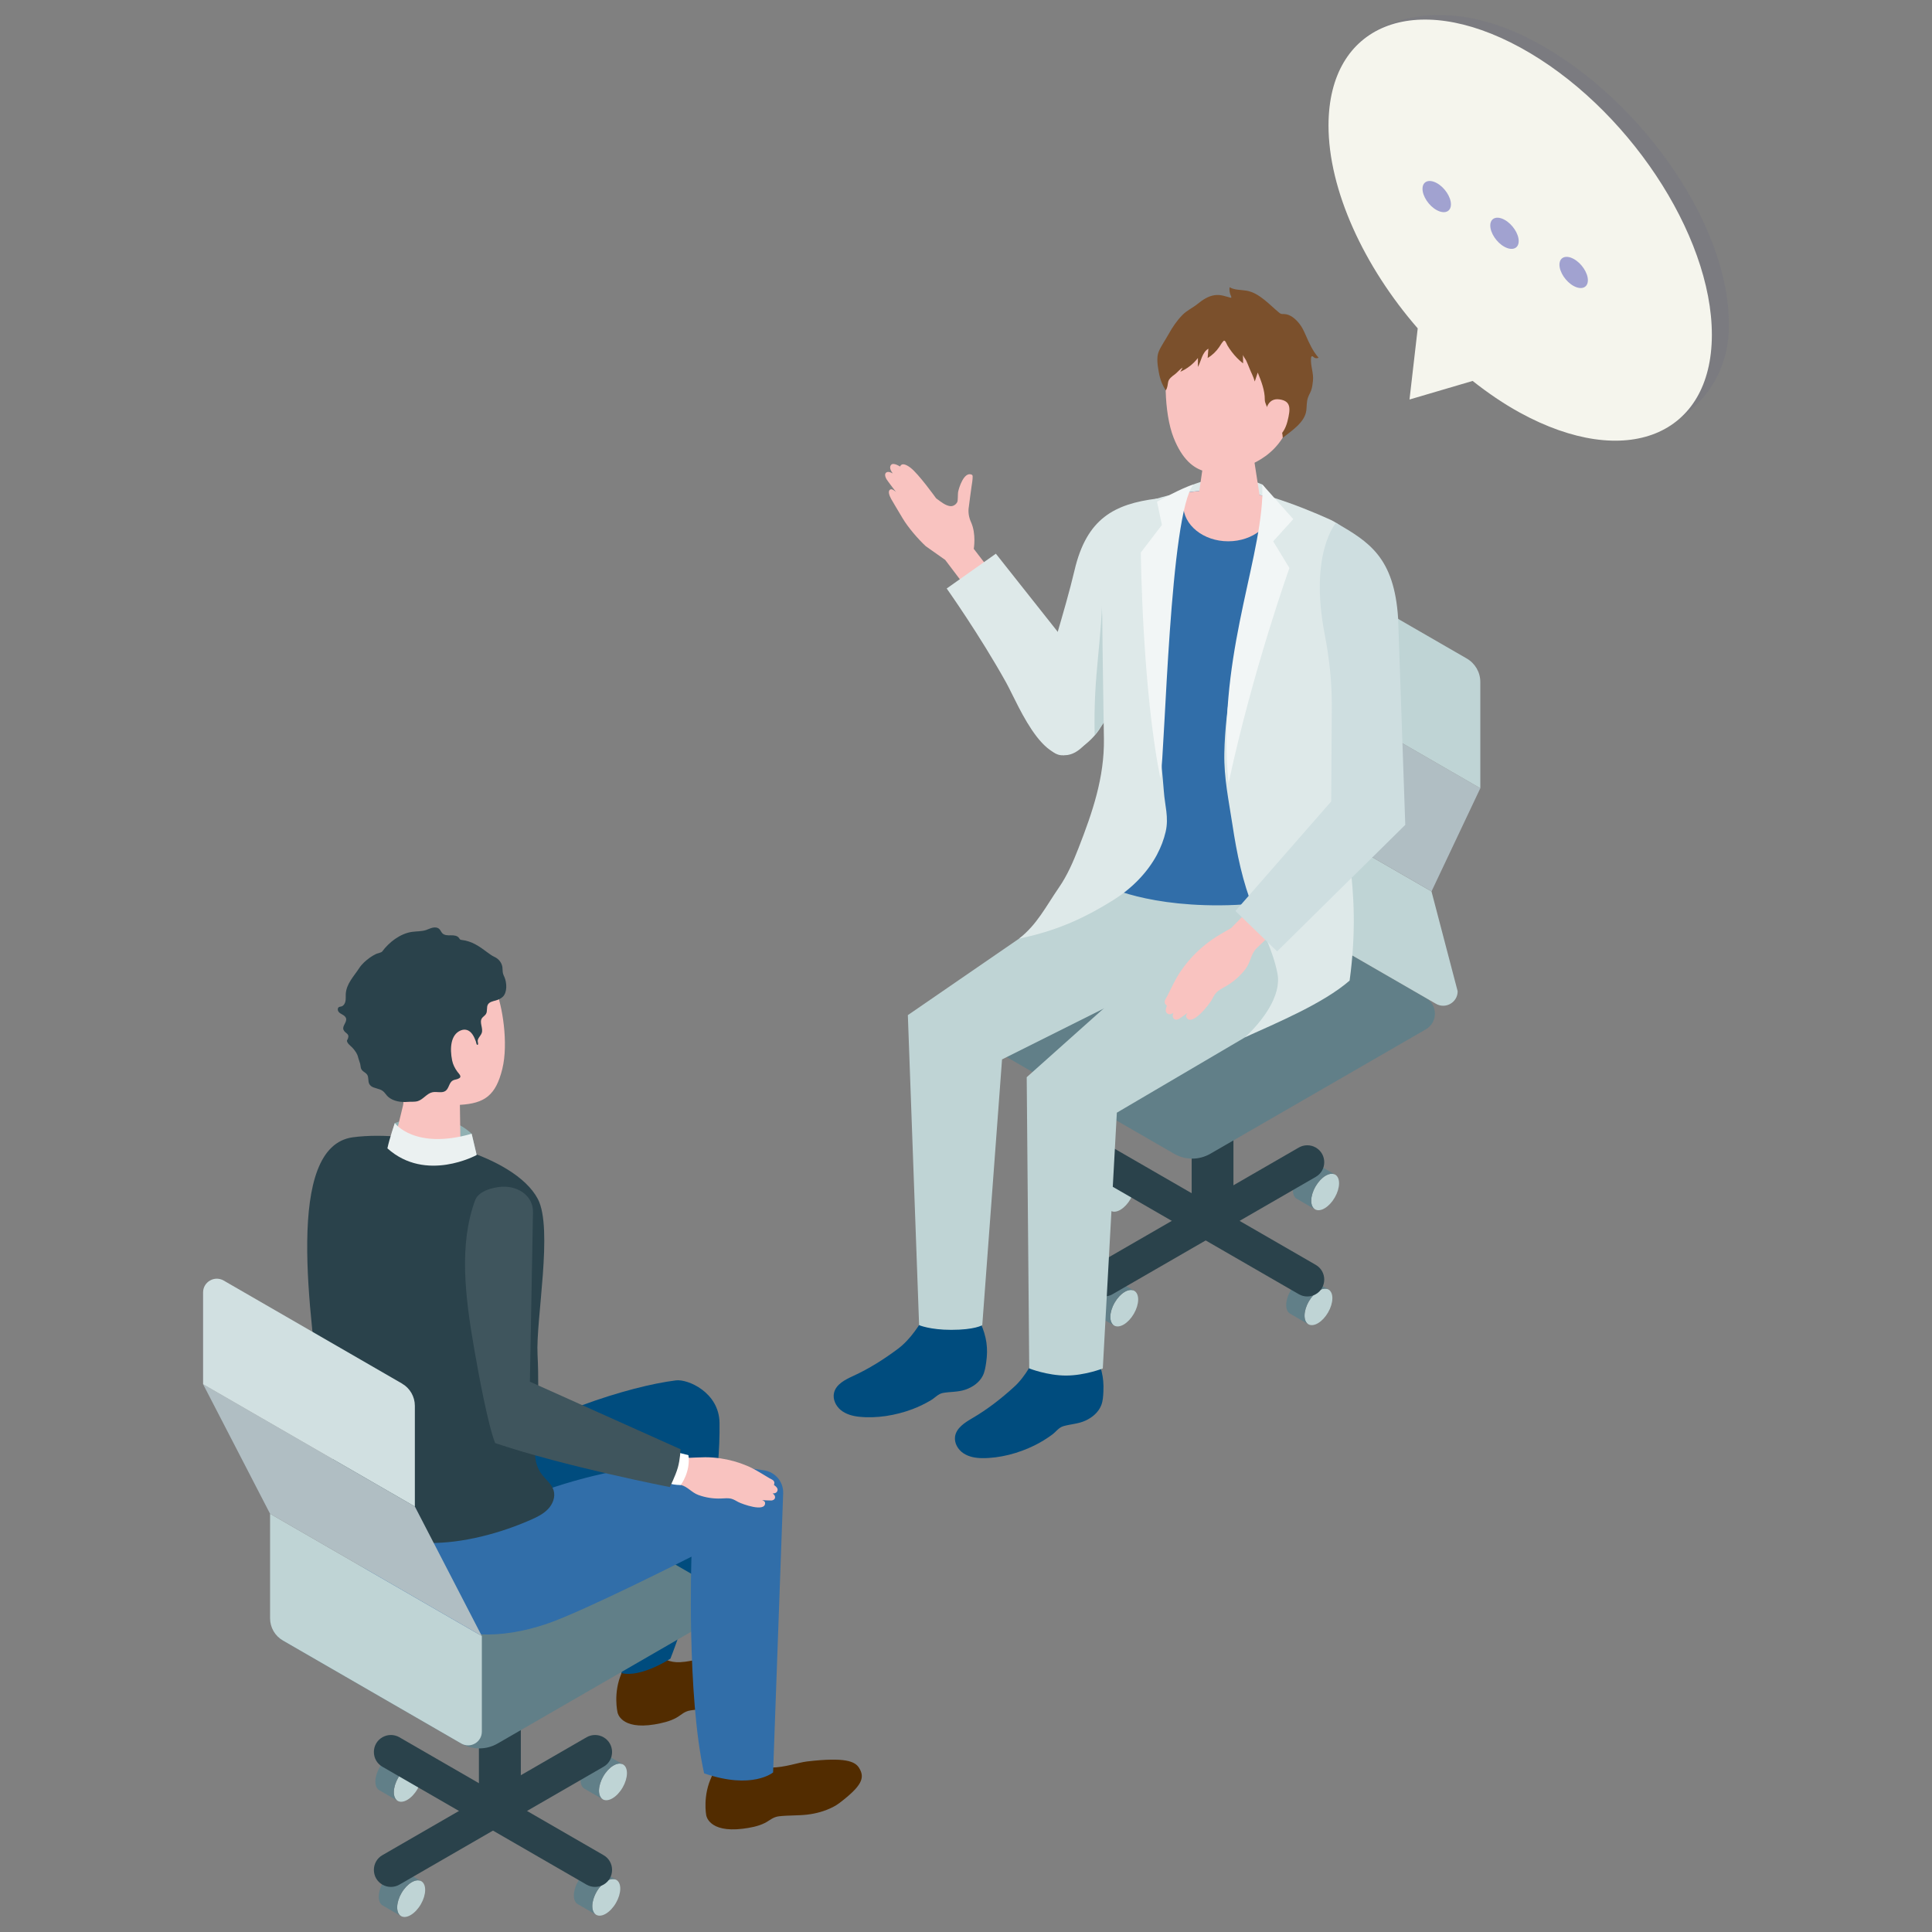 <?xml version="1.0" encoding="UTF-8"?>
<svg id="_レイヤー_1" data-name="レイヤー_1" xmlns="http://www.w3.org/2000/svg" version="1.1" viewBox="0 0 520 520">
  <rect x="0" y="0" width="520" height="520" fill="#808080" stroke="none"/>
  <!-- Generator: Adobe Illustrator 29.6.0, SVG Export Plug-In . SVG Version: 2.1.1 Build 207)  -->
  <defs>
    <style>
      .st0 {
        fill: #737383;
        opacity: .31;
      }

      .st1 {
        fill: #b0bec3;
      }

      .st2 {
        fill: #f5f5ed;
      }

      .st3 {
        fill: #004c7e;
      }

      .st4 {
        fill: #f9c3c0;
      }

      .st5 {
        fill: #2a424b;
      }

      .st6 {
        fill: #7b502c;
      }

      .st7 {
        fill: #bfd4d5;
      }

      .st8 {
        fill: #522c00;
      }

      .st9 {
        fill: #f2f6f6;
      }

      .st10 {
        fill: #316ea9;
      }

      .st11 {
        fill: #3f555d;
      }

      .st12 {
        fill: #d1e0e1;
      }

      .st13 {
        fill: #91b1b3;
      }

      .st14 {
        fill: #cae0dd;
      }

      .st15 {
        fill: #fff;
      }

      .st16 {
        fill: #ebf1f1;
      }

      .st17 {
        fill: #617f88;
      }

      .st18 {
        fill: #cedee0;
      }

      .st19 {
        fill: #a1a2d0;
      }

      .st20 {
        fill: #dee9e9;
      }
    </style>
  </defs>
  <g>
    <g>
      <g>
        <path class="st7" d="M299.89,356.78c-1.43-.83-1.38-3.59.12-6.17,1.49-2.58,3.86-4.01,5.29-3.18,1.43.83,1.38,3.59-.12,6.17-1.49,2.58-3.86,4-5.29,3.18Z"/>
        <path class="st17" d="M300.36,344.57l4.94,2.86c-1.43-.83-3.8.6-5.29,3.18-1.49,2.58-1.55,5.35-.12,6.17l-4.94-2.86c-1.43-.83-1.38-3.59.12-6.17s3.86-4,5.29-3.18Z"/>
      </g>
      <g>
        <path class="st7" d="M298.99,325.9c-1.43-.83-1.38-3.59.12-6.17,1.49-2.58,3.86-4,5.29-3.18s1.38,3.59-.12,6.17c-1.49,2.58-3.86,4-5.29,3.18Z"/>
        <path class="st17" d="M299.46,313.7l4.94,2.86c-1.43-.83-3.8.6-5.29,3.18-1.49,2.58-1.55,5.35-.12,6.17l-4.94-2.86c-1.43-.83-1.38-3.59.12-6.17,1.49-2.58,3.86-4,5.29-3.18Z"/>
      </g>
      <g>
        <g>
          <path class="st7" d="M353.96,325.5c-1.43-.83-1.38-3.59.12-6.17,1.49-2.58,3.86-4,5.29-3.18,1.43.83,1.38,3.59-.12,6.17-1.49,2.58-3.86,4-5.29,3.18Z"/>
          <path class="st17" d="M354.43,313.3l4.94,2.86c-1.43-.83-3.8.6-5.29,3.18-1.49,2.58-1.55,5.35-.12,6.17l-4.94-2.86c-1.43-.83-1.38-3.59.12-6.17,1.49-2.58,3.86-4,5.29-3.18Z"/>
        </g>
        <g>
          <path class="st7" d="M352.16,356.43c-1.43-.83-1.38-3.59.12-6.17s3.86-4,5.29-3.18c1.43.83,1.38,3.59-.12,6.17-1.49,2.58-3.86,4-5.29,3.18Z"/>
          <path class="st17" d="M352.63,344.22l4.94,2.86c-1.43-.83-3.8.6-5.29,3.18s-1.55,5.35-.12,6.17l-4.94-2.86c-1.43-.83-1.38-3.59.12-6.17,1.49-2.58,3.86-4,5.29-3.18Z"/>
        </g>
        <path class="st14" d="M331.98,276.18c0,1.72-2.51,3.11-5.62,3.11s-5.62-1.39-5.62-3.11,2.51-3.11,5.62-3.11,5.62,1.39,5.62,3.11Z"/>
        <path class="st5" d="M320.74,327.34v-51.15c0,1.72,2.51,3.11,5.62,3.11s5.62-1.39,5.62-3.11v51.15c0,1.72-2.51,3.11-5.62,3.11s-5.62-1.39-5.62-3.11Z"/>
        <path class="st17" d="M325.75,310.54l58.03-33.5c3.24-1.87,3.24-6.56,0-8.43l-47.92-27.67c-3.01-1.74-6.72-1.74-9.73,0l-58.03,33.5c-3.24,1.87-3.24,6.56,0,8.43l47.92,27.67c3.01,1.74,6.72,1.74,9.73,0Z"/>
        <g>
          <path class="st7" d="M332.21,234.62c0,2.61,1.39,5.02,3.65,6.32l50.63,29.23c2.6,1.5,5.84-.37,5.84-3.37l-7.04-26.87-60.12-34.71,7.04,29.4Z"/>
          <polygon class="st1" points="338.31 177.44 325.17 205.22 385.29 239.93 398.43 212.15 338.31 177.44"/>
          <path class="st7" d="M394.78,177.24l-50.63-29.23c-2.6-1.5-5.84.37-5.84,3.37v26.06l60.12,34.71v-28.59c0-2.61-1.39-5.02-3.65-6.32Z"/>
        </g>
        <g>
          <path class="st5" d="M294.88,348.34h0c1.41.81,3.15.81,4.56,0l54.7-31.58c3.04-1.75,3.04-6.14,0-7.9h0c-1.41-.81-3.15-.81-4.56,0l-54.7,31.58c-3.04,1.75-3.04,6.14,0,7.9Z"/>
          <path class="st5" d="M294.88,316.76l54.7,31.58c1.41.81,3.15.81,4.56,0h0c3.04-1.75,3.04-6.14,0-7.9l-54.7-31.58c-1.41-.81-3.15-.81-4.56,0h0c-3.04,1.75-3.04,6.14,0,7.9Z"/>
        </g>
      </g>
    </g>
    <path class="st3" d="M293.57,362.96c.29.25.56.63.89,1.22,1.92,3.44,2.71,6.43,2.52,10.36-.06,1.22-.12,2.46-.55,3.61-.73,1.95-2.45,3.39-4.34,4.24-1.91.86-3.9.9-5.86,1.46-1.28.37-1.98,1.5-3.05,2.29-1.49,1.09-3.07,2.07-4.73,2.89-4.3,2.12-9.35,3.48-14.14,3.43-1.75-.02-3.56-.34-5.02-1.32-1.46-.98-2.48-2.73-2.24-4.47.33-2.32,2.61-3.77,4.63-4.95,4.16-2.44,7.74-5.23,11.29-8.46,3.11-2.83,5.27-7.03,6.94-10.87,3.81-.37,7.67-.32,11.49,0,1.1.1,1.68.14,2.18.58Z"/>
    <path class="st3" d="M263.18,354.84c.26.28.49.68.76,1.31,1.58,3.61,2.06,6.67,1.49,10.56-.18,1.21-.36,2.44-.9,3.54-.92,1.86-2.77,3.13-4.74,3.79-1.99.67-3.97.51-5.98.87-1.31.24-2.12,1.3-3.26,1.97-1.59.94-3.26,1.76-5,2.41-4.49,1.68-9.65,2.54-14.41,2.02-1.74-.19-3.51-.69-4.87-1.81-1.35-1.12-2.2-2.96-1.78-4.66.56-2.28,2.97-3.49,5.09-4.47,4.38-2.02,8.22-4.44,12.07-7.31,3.37-2.51,5.93-6.47,7.97-10.14,3.83,0,7.67.43,11.43,1.14,1.09.2,1.65.31,2.11.79Z"/>
    <path class="st7" d="M318.68,235.09l.88,16.24-43.22,38.6.68,78.39s4.85,1.91,9.9,1.91,9.9-1.91,9.9-1.91l3.78-68.84,58.7-34.51,2.78-15.28-4.54-18.53-38.84,3.93Z"/>
    <path class="st7" d="M300.81,228.39l-2.75,7.89-53.71,36.94,3.03,83.45s2.97,1.26,8.63,1.26c6.38,0,8.37-1.26,8.37-1.26l5.32-71.53,56.25-28.12,11.58-24.47-36.72-4.15Z"/>
    <path class="st20" d="M321.23,130.39s9.02-3.93,18.52,0c2.59,2.89,0,3.49,0,3.49l-20.35-.32s.58-2.66,1.83-3.17Z"/>
    <path class="st10" d="M360.13,235.6l-2.17-21.94,6.66-60.4c.87-5.21-1.21-10.5-6.89-13.07-13.06-5.91-28.34-13.25-53.01-3.57-3.38,1.33-4.64,5.4-5.81,8.83-1.4,4.1-2.08,8.53-1.92,12.88,0,0,.27,7.49.27,7.49.12,14.27.24,28.55.36,42.82.08,9.05-.31,15.35.33,24.38.09,1.23-2.05,4.59-2.05,4.59,0,0,10.4,6.17,32.39,6.06,23.96-.13,31.83-8.07,31.83-8.07Z"/>
    <path class="st4" d="M330.57,145.69c6.69,0,12.11-4.37,12.11-9.76,0-.61-.08-1.21-.21-1.8-6.68-1.95-14.25-2.95-23.26-1.53-.47,1.04-.74,2.16-.74,3.33,0,5.39,5.42,9.76,12.11,9.76Z"/>
    <path class="st4" d="M330.96,119.36c4.31,0,6.6,2.42,6.6,4.53l2.18,14.08c-.2,2.44-4.34,4.41-9.25,4.41s-8.73-1.98-8.53-4.41l2.12-14.72c.17-2.14,2.57-3.89,6.88-3.89Z"/>
    <path class="st4" d="M258.55,156.18l-4.15-5.48-5.23-3.69c-2.06-1.91-4.79-5.08-6.22-7.5-1.56-2.63-2.74-4.57-3.1-5.23-.53-.98-.95-2.18-.21-2.54.55-.27,1.54.7,1.54.7,0,0-2.29-2.98-2.56-3.44-.27-.46-.69-1.41-.06-1.84.63-.43,1.74.28,1.74.28-.94-1.23-.84-2.01-.35-2.42.62-.53,2.33.55,2.33.55,0,0,.3-1.52,2.73.28,2.19,1.62,6.94,8.26,6.94,8.26,1.33,1,2.58,2,3.84,2.12.77.07,1.58-.45,1.88-1.16.18-.44.11-2.15.2-2.62.24-1.26,1.58-5.44,3.56-4.74.11.04.21.1.28.19.07.11.08.25.08.38,0,.86-.16,1.76-.29,2.6-.28,1.79-.47,3.6-.72,5.4,0,.04-.01.09-.02.13-.24,1.42.01,2.86.61,4.17,1.42,3.16.72,7.14.72,7.14l9.33,12.15-9.22,5.23-3.64-8.94Z"/>
    <path class="st20" d="M254.81,158.39l13.23-9.36,21.88,27.63s11.33,13.9,1.94,23.85c-9.62,10.18-17.66-10.68-21.03-16.75-7.13-12.83-16.02-25.36-16.02-25.36Z"/>
    <path class="st20" d="M285.65,203.28c-4.83-.43-7.33-9.73-6.21-14.45,2.18-9.23,7.26-24.6,9.78-35.37,3.27-13.94,10.73-17.81,22.14-19.26,5.12,9.69-9.25,43.73-14.17,59.48-1.51,4.84-8.3,9.89-11.53,9.6Z"/>
    <path class="st7" d="M294.63,197.9c-.38-17.18,1.98-24.08,2.16-41.19l1.17,36.67-3.34,4.51Z"/>
    <path class="st4" d="M332.73,85.04c12.27.09,15.66,9.31,15.66,20.49,0,14.57-9.58,19.04-14.5,20.48-5.99,1.75-13.44,3.3-18-8.17-2.71-6.83-2.62-18.69-1.11-23.29,1.31-4.01,5.68-9.6,17.95-9.51Z"/>
    <path class="st6" d="M322.42,96.32c0,.82,0,1.63,0,2.45.47-.84.72-1.78,1.09-2.67.37-.89.89-1.77,1.73-2.25l-.2,2.51c1.23-.74,2.3-1.76,3.11-2.95.37-.56.7-1.16,1.17-1.64.42-.43.83.86,1.03,1.18.36.61.75,1.19,1.18,1.75.88,1.16,1.91,2.21,3.05,3.11-.01-.79-.02-1.58-.03-2.37,0,.4.69,1.23.87,1.62.3.64.56,1.29.82,1.94.48,1.24,1.13,2.38,1.48,3.68.28-.8.55-1.6.8-2.41.95,2.35,1.92,4.77,1.9,7.31,0,.99.75,2.02.97,3.03.06.29.11.59.27.85.24.38.73.4,1.06.68,1.67,1.42,2.41,3.55,2.54,5.69,2.35-1.86,5.97-4.16,6.34-7.4.13-1.12.06-2.29.42-3.36.22-.67.6-1.27.85-1.92.31-.83.41-1.73.51-2.61.24-2.2-.72-4.06-.51-6.24.02-.16.06-.35.21-.41.19-.07.37.12.52.26.35.31.9.36,1.3.13-1.57-1.76-2.55-3.97-3.5-6.14-.47-1.07-.89-2-1.6-2.92-1.07-1.37-2.52-2.68-4.25-2.7-.25,0-.5.02-.74-.05-.23-.07-.42-.23-.61-.38-2.54-2.1-5.25-5.23-8.63-5.84-1.56-.28-3.26-.14-4.63-.94-.1.8.03,1.62.38,2.35.09.2.16.33,0,.5-1.48-.38-2.76-.93-4.34-.72-1.78.24-3.29,1.26-4.66,2.37-1.32,1.07-2.79,1.69-4.02,2.92-1.53,1.54-2.74,3.35-3.79,5.24-.83,1.5-1.96,3.08-2.63,4.64-.69,1.61-.28,3.95.02,5.61.18,1.01.45,2,.85,2.95.26.61.65,1.35,1.02,1.9.52-.81.46-1.45.65-2.3.18-.83,1.07-1.5,1.72-1.96.77-.55,1.34-1.4,2.16-1.85-.19.37-.4.73-.61,1.1,1.87-.82,3.52-2.12,4.76-3.74Z"/>
    <path class="st4" d="M340.64,111.11s.21-4.16,3.78-3.61c3.05.46,2.98,2.44,2.1,5.91-.88,3.46-3,5.11-5.15,5.02-2.14-.1-.73-7.31-.73-7.31Z"/>
    <path class="st20" d="M311.45,229.93c1.02-1.92,1.8-3.95,2.29-6.07.89-3.85-.22-7.05-.49-10.88-.34-4.75-1.01-9.51-1.02-14.27-.05-21.48,1.01-43.05,5.22-64.15.08-.39.16-.77.25-1.16.02-.18.04-.57.05-.76-.14.02-.28.05-.41.08-3.92.75-8.11,2.02-12.62,3.79-3.38,1.33-5.07,5.55-6.23,8.98-1.4,4.1-2.28,8.61-2.12,12.96,0,0,.3,7.54.3,7.54.09,10.96.3,21.91.45,32.87.14,10.37-3.05,19.69-6.82,29.36-1.44,3.71-3.03,7.39-5.29,10.66-3.49,5.06-5.89,9.99-10.75,13.76,9.71-2.02,17.12-5.2,25.53-10.48,4.75-2.98,9.01-7.21,11.67-12.23Z"/>
    <path class="st20" d="M363.24,263.94c-7.13,6.18-19.54,11.33-28.13,15.24,4.52-4.18,9.88-11.1,8.72-17.15-1.16-6.05-4.11-11.58-6.41-17.29-2.99-7.4-4.52-14.94-5.71-22.78-.98-6.47-2.31-12.55-2.18-19.22.25-13.01,3.19-25.71,5.25-38.5.25-1.58,6.26-30.87,6.83-30.68,0,0,1.43.48,1.43.48,5.07,1.6,10.63,3.84,14.95,5.8,5.68,2.57,7.51,8.22,6.64,13.43-.34,2.01.2,4.78.07,6.92-.22,3.54-3.93,51.08-3.95,54.62-.04,7.13,6.08,23.14,2.5,49.12Z"/>
    <path class="st9" d="M339.75,133.88c-.98,19.34-12.21,44.25-9.09,76.93,6.55-30.5,16.39-57.93,16.39-57.93l-4.37-7.18,5.41-5.98-8.33-9.32v3.49Z"/>
    <path class="st9" d="M312.34,209.56c1.28-8.02,2.47-71.26,8.89-79.17-3.11.91-9.82,4.64-9.82,4.64l1.32,6.26-5.68,7.43s.39,36.93,5.29,60.84Z"/>
    <path class="st4" d="M331.37,249.78s-2.95,1.68-4.14,2.44c-1.31.84-2.55,1.77-3.72,2.78-2.14,1.85-4.04,3.96-5.63,6.28-.1.14-.19.28-.29.42-1.36,2.04-2.34,4.29-3.45,6.45-.28.55-.93,1.29-.55,2.01.02.03.46.59.5.5-.01.03-.63,1.3-.14,1.89.39.48,1.02.67,1.87.06,0,0-.42.84,0,1.43.42.6,1.12.39,1.45.22.33-.16,2.39-1.66,2.39-1.66,0,0-.64.69-.36,1.2,1.49,2.69,6.22-3.58,6.8-4.62.37-.66.69-1.35,1.19-1.92.7-.79,1.7-1.27,2.63-1.8,2.07-1.19,3.87-2.78,5.31-4.65,1.36-1.77,1.37-3.88,2.88-5.49l6.22-5.97-6.35-6.31-6.62,6.75Z"/>
    <path class="st18" d="M359.59,140.71c8.78,5.13,15.68,9.18,16.72,25.79l1.92,55.51-34.49,34.05-11.22-10.87,25.77-29.48.17-25.16c.06-6.67-.65-13.32-1.92-19.87-4.21-21.75,3.05-29.97,3.05-29.97Z"/>
  </g>
  <g>
    <g>
      <g>
        <path class="st8" d="M167.31,450.32c-2.35,5.31-1.1,10.58-1.1,10.58,0,0,.78,4.74,9.96,3.23,1.99-.35,4.09-.8,5.86-1.79,1.41-.79,2.09-1.71,3.8-1.98,2.51-.4,5.08-.37,7.58-.78,2.34-.38,4.69-1.14,6.76-2.31.61-.35,1.2-.73,1.74-1.18,5.8-4.84,6.66-7.06,4.85-9.68-1.16-1.68-3.82-2.74-13.99-1.11-2.54.41-5.85,1.89-9.72,2.08-1.3.07-2.62-.13-3.8-.67-1.46-.67-3.57-.86-5.81-.42-3.13.62-5.56,2.28-6.13,4.04Z"/>
        <path class="st8" d="M167.22,451.53c-.42-2.14,2.36-4.49,6.21-5.25,3.85-.76,7.32.37,7.74,2.51.42,2.14-2.36,4.49-6.21,5.25-3.85.76-7.32-.37-7.74-2.51Z"/>
      </g>
      <path class="st3" d="M124.76,394.23c20.54-13.73,44.84-21.17,57.18-22.7,3.2-.4,11.59,3.23,11.72,11.39.46,29.57-13.22,63.51-13.22,63.51,0,0-7.83,5.17-13.14,3.9,1.27-32.04,4.93-48.03,4.93-48.03l-41.17,21.87-6.31-29.93Z"/>
    </g>
    <g>
      <g>
        <path class="st7" d="M107.95,515.72c-1.44-.83-1.38-3.61.12-6.2s3.88-4.02,5.32-3.19c1.44.83,1.38,3.61-.12,6.2-1.5,2.59-3.88,4.02-5.32,3.19Z"/>
        <path class="st17" d="M108.42,503.46l4.96,2.87c-1.44-.83-3.82.6-5.32,3.19s-1.55,5.37-.12,6.2l-4.96-2.87c-1.44-.83-1.38-3.61.12-6.2,1.5-2.59,3.88-4.02,5.32-3.19Z"/>
      </g>
      <g>
        <path class="st7" d="M107.05,484.71c-1.44-.83-1.38-3.61.12-6.2s3.88-4.02,5.32-3.19c1.44.83,1.38,3.61-.12,6.2-1.5,2.59-3.88,4.02-5.32,3.19Z"/>
        <path class="st17" d="M107.52,472.44l4.96,2.87c-1.44-.83-3.82.6-5.32,3.19s-1.55,5.37-.12,6.2l-4.96-2.87c-1.44-.83-1.38-3.61.12-6.2,1.5-2.59,3.88-4.02,5.32-3.19Z"/>
      </g>
      <path class="st7" d="M162.26,484.3c-1.44-.83-1.38-3.61.12-6.2s3.88-4.02,5.32-3.19c1.44.83,1.38,3.61-.12,6.2s-3.88,4.02-5.32,3.19Z"/>
      <path class="st17" d="M162.74,472.04l4.96,2.87c-1.44-.83-3.82.6-5.32,3.19s-1.55,5.37-.12,6.2l-4.96-2.87c-1.44-.83-1.38-3.61.12-6.2,1.5-2.59,3.88-4.02,5.32-3.19Z"/>
      <path class="st7" d="M160.46,515.37c-1.44-.83-1.38-3.61.12-6.2,1.5-2.59,3.88-4.02,5.32-3.19,1.44.83,1.38,3.61-.12,6.2s-3.88,4.02-5.32,3.19Z"/>
      <path class="st17" d="M160.94,503.11l4.96,2.87c-1.44-.83-3.82.6-5.32,3.19-1.5,2.59-1.55,5.37-.12,6.2l-4.96-2.87c-1.44-.83-1.38-3.61.12-6.2,1.5-2.59,3.88-4.02,5.32-3.19Z"/>
      <path class="st14" d="M140.18,434.76c0,1.73-2.53,3.12-5.64,3.12s-5.64-1.4-5.64-3.12,2.53-3.12,5.64-3.12,5.64,1.4,5.64,3.12Z"/>
      <path class="st5" d="M128.9,486.15v-51.39c0,1.73,2.53,3.12,5.64,3.12s5.64-1.4,5.64-3.12v51.39c0,1.73-2.53,3.12-5.64,3.12s-5.64-1.4-5.64-3.12Z"/>
      <path class="st17" d="M133.93,469.27l58.29-33.66c3.26-1.88,3.26-6.59,0-8.47l-48.14-27.79c-3.03-1.75-6.75-1.75-9.78,0l-58.29,33.66c-3.26,1.88-3.26,6.59,0,8.47l48.14,27.79c3.03,1.75,6.75,1.75,9.78,0Z"/>
      <path class="st5" d="M102.92,507.25h0c1.42.82,3.16.82,4.58,0l54.95-31.73c3.05-1.76,3.05-6.17,0-7.93h0c-1.42-.82-3.16-.82-4.58,0l-54.95,31.73c-3.05,1.76-3.05,6.17,0,7.93Z"/>
      <path class="st5" d="M102.92,475.52l54.95,31.73c1.42.82,3.16.82,4.58,0h0c3.05-1.76,3.05-6.17,0-7.93l-54.95-31.73c-1.42-.82-3.16-.82-4.58,0h0c-3.05,1.76-3.05,6.17,0,7.93Z"/>
    </g>
    <g>
      <g>
        <path class="st8" d="M191.63,478.03c-2.57,5.2-1.55,10.53-1.55,10.53,0,0,.58,4.77,9.81,3.65,2-.26,4.12-.63,5.94-1.54,1.44-.72,2.16-1.62,3.88-1.82,2.53-.29,5.09-.15,7.61-.45,2.36-.28,4.73-.94,6.85-2.02.62-.32,1.23-.68,1.78-1.11,6-4.58,6.96-6.76,5.26-9.46-1.08-1.73-3.69-2.91-13.93-1.72-2.56.3-5.92,1.63-9.8,1.66-1.3.01-2.61-.24-3.77-.83-1.43-.73-3.53-1.02-5.79-.67-3.16.48-5.65,2.04-6.3,3.77Z"/>
        <path class="st8" d="M191.49,479.23c-.33-2.16,2.55-4.39,6.43-4.98,3.88-.59,7.29.68,7.62,2.84.33,2.16-2.55,4.39-6.43,4.98-3.88.59-7.29-.68-7.62-2.84Z"/>
      </g>
      <path class="st10" d="M94.51,409.53h0l48.9-14.5s1.21,4.64,3.09,6.12c29.62-10.3,48.78-6.92,59.13-5.41,3.05.45,5.27,3.11,5.16,6.19l-2.71,75.12s-5.57,4.73-18.56.25c-4.72-21.03-3.41-58.32-3.41-58.32,0,0-29.03,14.74-39.04,18.11-12.07,4.05-23.82,4.17-34.8-2.26-12.45-7.3-18.84-17.64-17.75-25.29Z"/>
      <g>
        <path class="st13" d="M106.26,302.27s12.54-4.76,20.69,2.88c.57,2.41,1.35,5.72,1.35,5.72,0,0-11.93,7.15-24.33-.66.53-2.12,2.29-7.94,2.29-7.94Z"/>
        <path class="st5" d="M94.51,409.53c2.52,5.92,15.65,5.71,20.87,5.77,9.14.11,19.29-2.61,27.64-6.31,1.65-.73,3.31-1.56,4.54-2.88,1.23-1.32,1.97-3.23,1.45-4.96-.49-1.64-1.95-2.77-3.02-4.1-3.54-4.39-1.36-10.06-1.25-15.16.12-5.76.24-11.52-.06-17.27-.5-9.42,4.27-34,.07-41.93-6.29-11.87-33.38-18.78-49.77-16.59-18.36,2.46-11.69,47.15-8.14,74.56,1.08,8.31,7.68,28.85,7.68,28.85Z"/>
        <path class="st4" d="M133.39,266.32c-1.6-3.75-6.37-8.78-18.67-7.78-12.29,1-14.89,10.08-14.24,20.81.37,6.1,2.88,11.23,6.8,14.45,1.1.9,1.53,2.38,1.19,3.76-.92,3.77-2.56,10.52-2.56,10.52.03,2.21,4.09,4.32,9.07,4.72,4.98.39,9-1.08,8.97-3.29l-.17-12.14c6.69-.38,9.67-2.56,11.42-9.67,1.69-6.89.02-17.07-1.81-21.37Z"/>
        <path class="st16" d="M106.26,302.27s5.29,7.3,20.69,2.88l1.35,5.72s-13.66,7.52-24.03-1.79c.54-2.6,1.99-6.81,1.99-6.81Z"/>
        <path class="st5" d="M99.84,292.3c.84.66,2.27.65,3.19,1.34.57.43.9,1.1,1.44,1.57,1.38,1.22,3.52,1.52,5.26,1.36.91-.09,1.86.07,2.74-.21,1.47-.47,2.41-2.06,3.92-2.38,1.19-.25,2.6.34,3.57-.4.89-.68.9-2.16,1.87-2.74.41-.25.92-.27,1.37-.44,1.38-.5.42-1.25-.1-1.95-.66-.9-1.19-1.93-1.41-3.03-.65-3.24-.42-6.91,2.27-8.06,1.33-.57,2.47-.05,3.24,1.1.38.57.66,1.23.89,1.87.04.12.14.65.25.82.02.03.04.05.06.05.45.15.22-.66.19-.8-.18-.87.78-1.54,1.07-2.38.44-1.27-.7-2.82.04-3.95.29-.45.83-.7,1.1-1.16.46-.75.08-1.8.53-2.56.41-.68,1.29-.85,2.06-1.06.71-.2,1.41-.5,1.94-1.01,1.24-1.21,1.08-3.75.47-5.22-.14-.34-.32-.66-.41-1.02-.15-.56-.09-1.15-.17-1.73-.16-1.18-.99-2.22-2.06-2.72-.77-.36-1.28-.74-1.97-1.25-2.14-1.6-4.16-3.04-6.91-3.35-.14-.02-.29-.03-.41-.11-.14-.09-.22-.26-.31-.4-.45-.67-1.39-.76-2.2-.74s-1.72.03-2.29-.54c-.34-.34-.49-.84-.85-1.17-.46-.43-1.17-.48-1.79-.34s-1.18.44-1.79.64c-1.2.38-2.48.31-3.73.48-3.17.44-6.21,2.79-8.06,5.31-.2.27-1.35.5-1.68.66-.58.29-1.14.62-1.67,1-1.04.75-2.11,1.7-2.82,2.79-1.43,2.2-3.49,4.23-3.62,7.03-.03.63.04,1.26-.08,1.88-.12.62-.5,1.24-1.11,1.41-.21.06-.45.06-.64.17-.4.23-.4.84-.13,1.22s.7.59,1.1.82c.4.23.81.53.94.97.31,1.05-1.11,2.09-.69,3.09.44,1.05,1.67.96,1.22,2.31-.19.56-.47.52-.13,1.14.31.56,1.11,1.11,1.53,1.62.56.69,1.08,1.37,1.29,2.25.15.64.41,1.21.57,1.82.19.74.04,1.32.68,1.92.39.36.92.59,1.21,1.03.47.71.18,1.72.56,2.48.12.23.28.41.47.56Z"/>
      </g>
    </g>
    <g>
      <path class="st7" d="M72.69,435.56c0,2.47,1.32,4.76,3.46,5.99l48,27.72c2.46,1.42,5.54-.36,5.54-3.2v-25.73l-57-32.91v28.13Z"/>
      <polygon class="st1" points="54.66 372.56 72.69 407.43 129.69 440.34 111.66 405.48 54.66 372.56"/>
      <path class="st12" d="M108.2,372.38l-48-27.72c-2.46-1.42-5.54.36-5.54,3.2v24.71l57,32.91v-27.1c0-2.47-1.32-4.76-3.46-5.99Z"/>
    </g>
    <path class="st4" d="M185.61,392.37s2.98-.15,4.22-.15c1.37,0,2.73.11,4.07.3,2.46.36,4.86,1.03,7.14,1.99.14.06.27.12.41.18,1.97.87,3.76,2.07,5.61,3.15.47.28,1.3.51,1.36,1.23,0,.03-.06.66-.13.61.02.01,1.08.66,1,1.34-.07.54-.44.98-1.36.93,0,0,.71.42.68,1.06-.03.64-.65.82-.97.85-.32.03-2.55-.1-2.55-.1,0,0,.8.21.83.72.17,2.7-6.29.29-7.22-.21-.58-.31-1.15-.68-1.79-.86-.89-.26-1.86-.13-2.8-.09-2.1.09-4.18-.23-6.13-.94-1.85-.67-2.85-2.22-4.73-2.71l-7.43-1.49,1.72-7.67,8.09,1.87Z"/>
    <path class="st15" d="M183.23,399.69s2.69-3.54,2.06-8.03c-1.61-.41-2.61-.66-2.61-.66,0,0-.16,4.34-2.38,8.29,1.31.46,2.93.39,2.93.39Z"/>
    <path class="st11" d="M142.64,371.89l40.54,18.18s-.13,2.81-.74,4.94c-.65,2.27-2.16,5.24-2.16,5.24,0,0-28.32-5.53-47-11.84-1.9-4.66-4.49-18.66-5.65-25.37-2.48-14.27-4.12-28.1.25-39.99.6-1.64,2.7-3.08,6.42-3.57,4.69-.62,9.32,2.15,9.15,6.91l-.83,45.49Z"/>
  </g>
  <g>
    <path class="st0" d="M465.31,88.9c-.88,22.95-23.86,29-23.86,29-28.49-15.59-91.11-83.32-76.06-105.89,2.03-3.04,19.9-16.04,48.39-.46,28.49,15.59,52.57,50.24,51.52,77.35Z"/>
    <path class="st2" d="M409.23,12.81c-28.49-15.59-51.62-6.23-51.66,20.91-.02,17.48,9.58,38.06,24.01,54.66l-2.21,19.15,16.99-5c4.08,3.22,8.33,6.13,12.73,8.54,28.49,15.59,51.62,6.23,51.66-20.91.04-27.13-23.03-61.76-51.52-77.35Z"/>
    <g>
      <path class="st19" d="M390.52,55c0,2.01-1.72,2.7-3.83,1.55-2.11-1.15-3.82-3.72-3.82-5.73,0-2.01,1.72-2.7,3.83-1.55,2.11,1.15,3.82,3.72,3.82,5.73Z"/>
      <path class="st19" d="M408.76,64.88c0,2.01-1.72,2.7-3.83,1.55-2.11-1.15-3.82-3.72-3.82-5.73,0-2.01,1.72-2.7,3.83-1.55,2.11,1.15,3.82,3.72,3.82,5.73Z"/>
      <path class="st19" d="M427.38,75.42c0,2.01-1.72,2.7-3.83,1.55-2.11-1.15-3.82-3.72-3.82-5.73,0-2.01,1.72-2.7,3.83-1.55,2.11,1.15,3.82,3.72,3.82,5.73Z"/>
    </g>
  </g>
</svg>